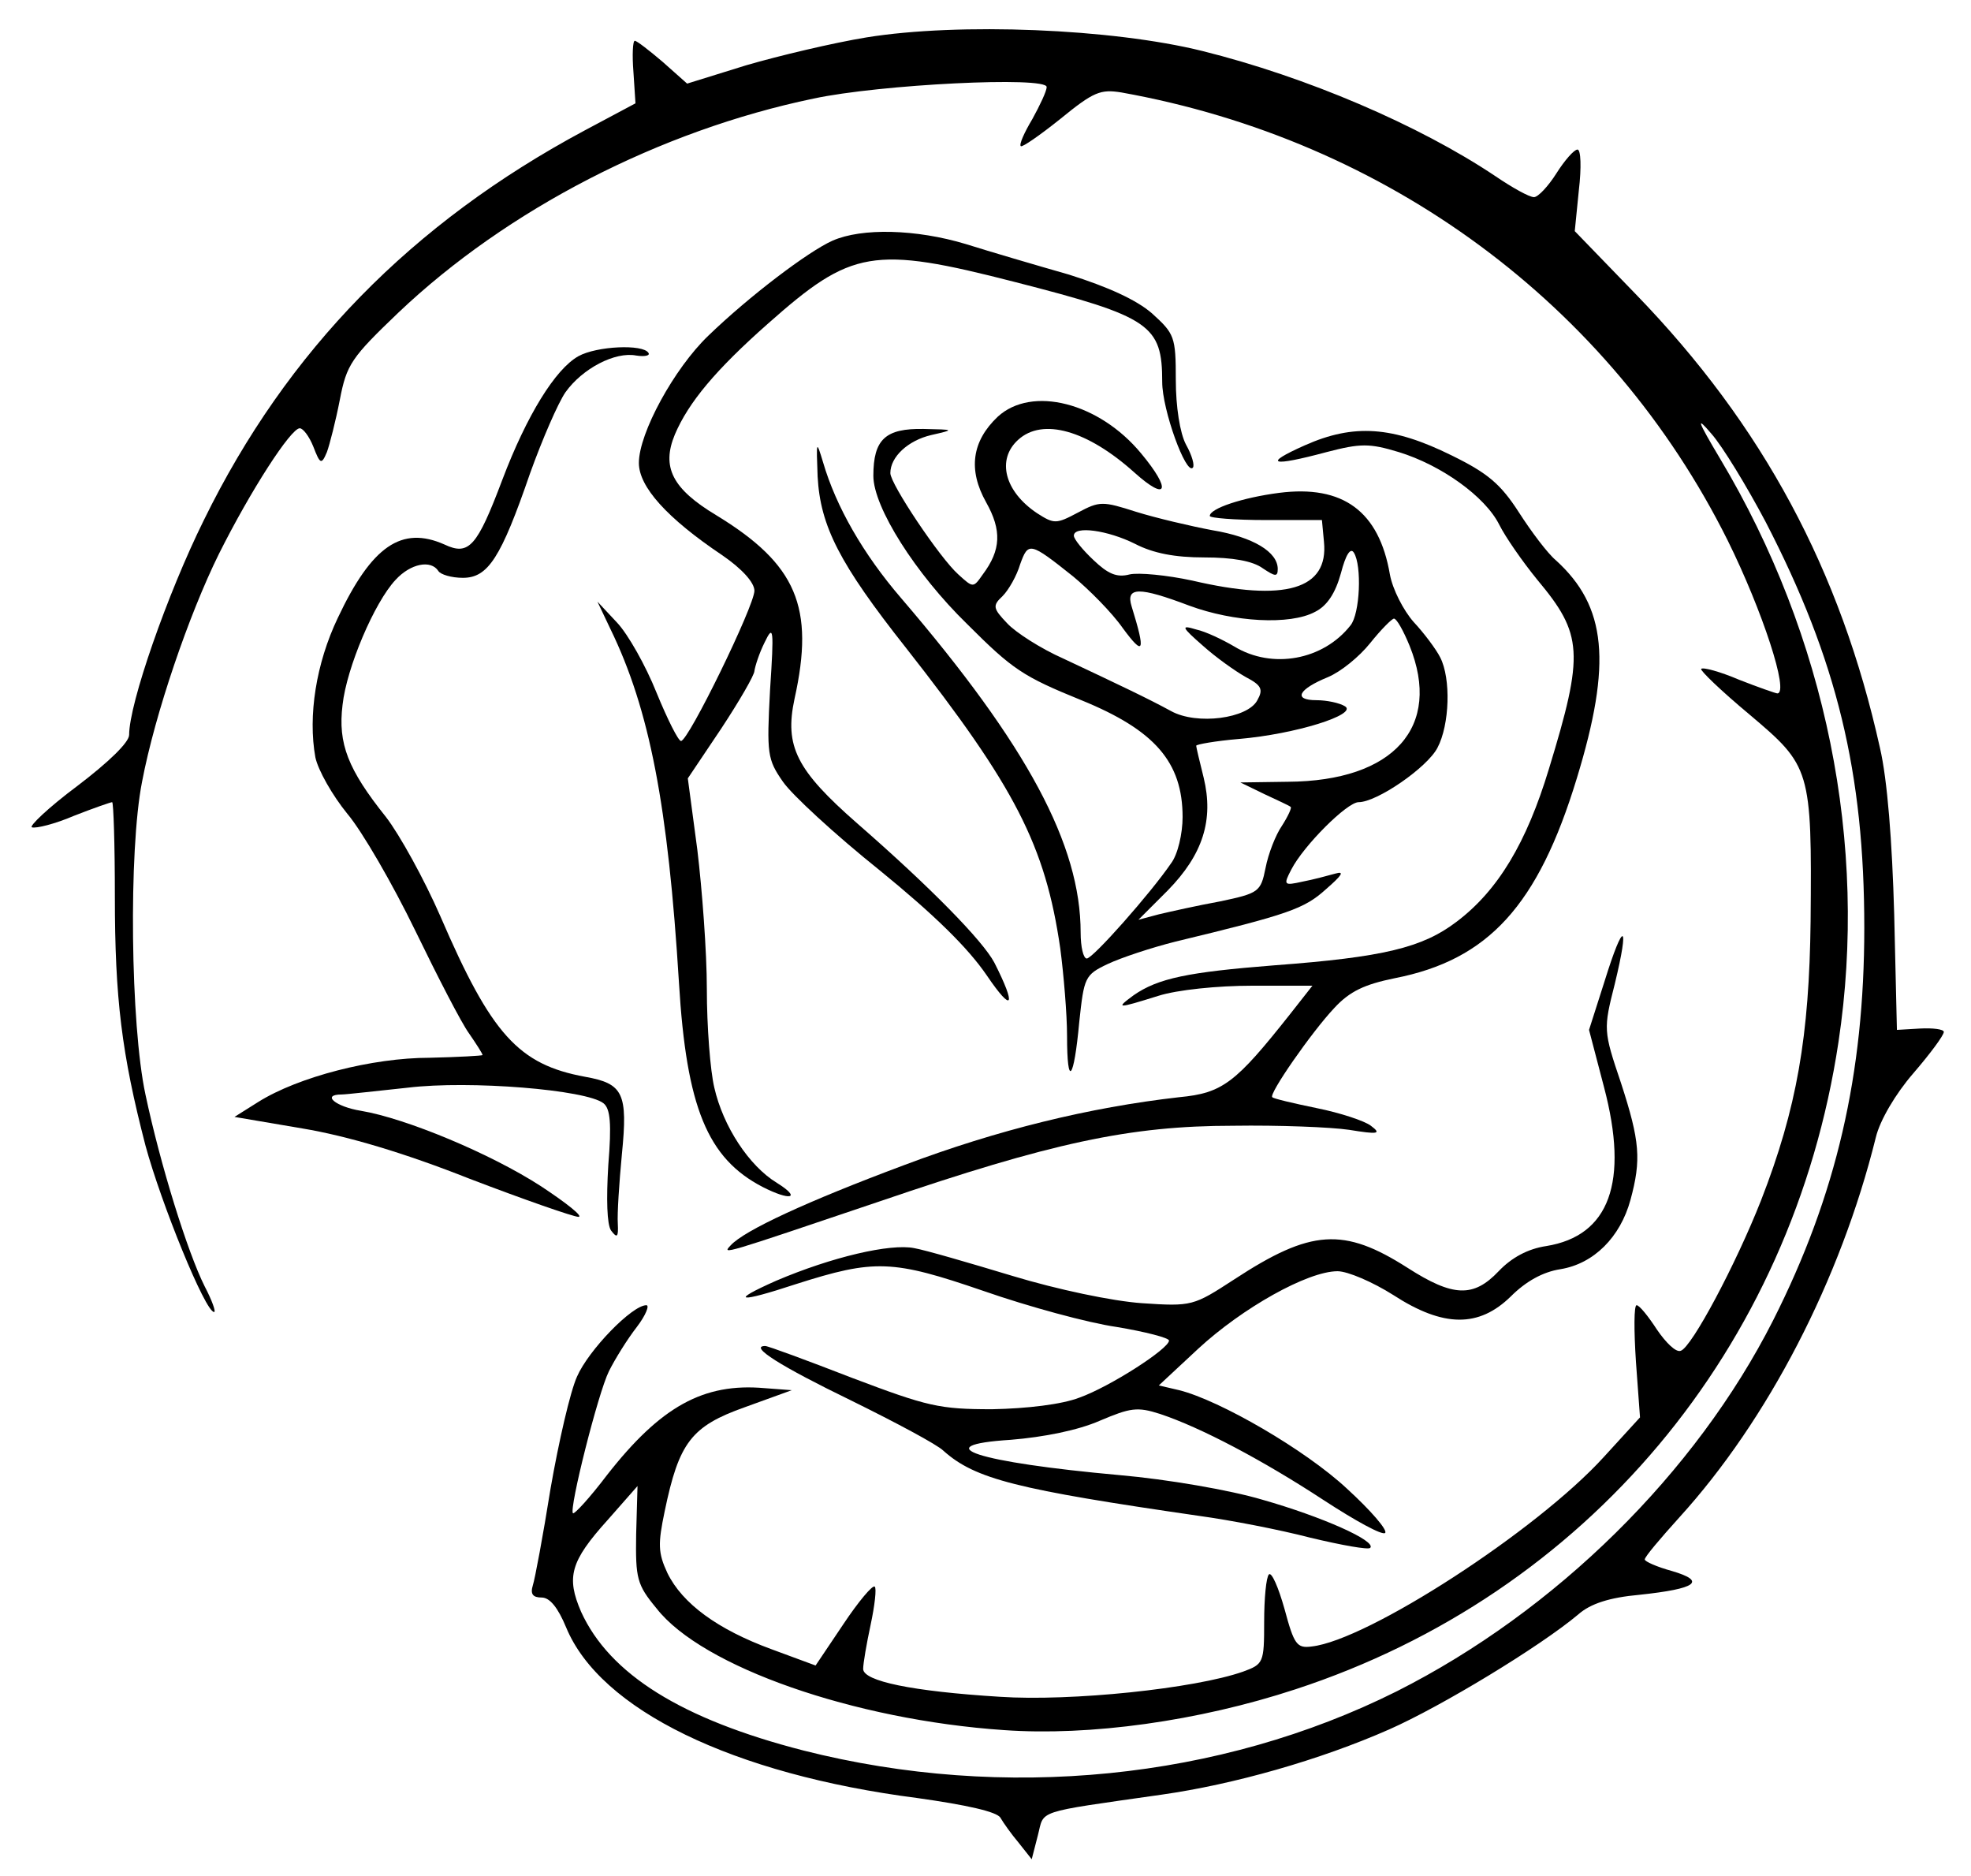 <?xml version="1.0" standalone="no"?>
<!DOCTYPE svg PUBLIC "-//W3C//DTD SVG 20010904//EN"
 "http://www.w3.org/TR/2001/REC-SVG-20010904/DTD/svg10.dtd">
<svg version="1.0" xmlns="http://www.w3.org/2000/svg"
 width="290pt" height="276pt" viewBox="0 0 290 276"
 preserveAspectRatio="xMidYMid meet">

<g transform="translate(0,276) scale(0.1,-0.1)"
fill="#000" stroke="none">
<path d="M1275 2705 c-49 -8 -129 -27 -177 -41 l-87 -27 -36 32 c-20 17 -38
31 -41 31 -3 0 -4 -21 -2 -46 l3 -46 -75 -40 c-254 -136 -438 -324 -560 -573
-54 -109 -110 -270 -110 -316 0 -11 -30 -40 -76 -75 -43 -32 -72 -60 -67 -61
6 -2 34 5 62 17 28 11 54 20 56 20 2 0 4 -62 4 -138 0 -151 10 -232 45 -367
23 -85 88 -245 101 -245 3 0 -3 17 -14 38 -25 50 -65 178 -87 282 -22 102 -25
359 -5 460 19 100 69 246 113 335 47 94 106 185 119 185 5 0 14 -12 20 -27 10
-26 12 -27 20 -8 4 11 13 46 19 77 10 52 17 62 86 128 160 152 385 268 611
315 98 21 343 33 343 17 0 -6 -10 -27 -21 -47 -12 -20 -20 -38 -17 -40 2 -2
28 16 58 40 49 40 59 44 90 39 391 -70 719 -312 892 -659 51 -103 91 -225 73
-225 -2 0 -28 9 -56 20 -28 12 -54 19 -56 16 -2 -2 29 -32 71 -67 90 -76 92
-80 90 -304 -2 -169 -20 -275 -73 -411 -37 -94 -102 -216 -118 -221 -7 -3 -22
12 -35 31 -13 20 -26 36 -30 36 -4 0 -4 -37 -1 -83 l6 -82 -53 -58 c-99 -109
-348 -270 -430 -279 -22 -3 -26 3 -40 55 -9 32 -19 55 -23 51 -4 -4 -7 -35 -7
-70 0 -60 -1 -62 -31 -73 -71 -25 -253 -44 -358 -37 -129 8 -201 23 -201 41 0
8 5 37 11 65 6 28 9 54 6 56 -3 3 -24 -22 -46 -55 l-41 -61 -65 24 c-79 29
-131 67 -153 112 -14 30 -14 43 -4 91 21 101 39 125 118 153 l69 25 -40 3
c-90 8 -153 -27 -232 -128 -25 -33 -48 -58 -50 -56 -6 6 37 177 53 209 9 18
27 47 41 65 13 17 19 32 14 32 -21 0 -85 -66 -102 -105 -10 -22 -27 -96 -39
-165 -11 -69 -23 -133 -26 -142 -4 -13 0 -18 13 -18 12 0 24 -15 36 -44 50
-121 245 -216 517 -251 71 -10 117 -20 122 -29 4 -7 16 -24 27 -37 l19 -24 9
35 c10 38 -7 33 182 60 106 15 233 51 335 96 77 34 222 122 278 169 18 16 46
25 90 29 85 9 99 20 48 35 -22 6 -40 14 -40 17 0 4 23 31 51 62 130 143 237
349 289 559 6 25 29 64 55 94 25 29 45 56 45 61 0 4 -16 6 -35 5 l-34 -2 -4
170 c-3 107 -10 198 -21 245 -58 261 -172 474 -359 667 l-90 93 6 60 c4 34 3
60 -2 60 -5 0 -19 -16 -31 -35 -12 -19 -27 -35 -33 -35 -7 0 -32 14 -57 31
-112 75 -278 146 -431 184 -133 33 -358 42 -494 20z m1323 -713 c105 -203 145
-369 145 -597 0 -215 -41 -393 -134 -577 -114 -225 -320 -428 -554 -546 -260
-130 -577 -162 -873 -87 -179 46 -285 112 -327 204 -22 51 -16 74 39 135 l44
50 -2 -71 c-1 -65 1 -74 30 -109 67 -86 291 -164 511 -179 126 -9 286 13 429
60 428 140 731 501 799 952 44 291 -18 597 -174 858 -34 57 -36 64 -13 37 16
-18 52 -77 80 -130z"/>
<path d="M1225 2406 c-36 -16 -123 -82 -183 -140 -50 -48 -102 -143 -102 -187
0 -35 41 -81 123 -136 29 -20 47 -40 47 -52 0 -22 -97 -221 -108 -221 -4 0
-20 32 -36 71 -16 40 -42 86 -58 103 l-29 31 19 -40 c58 -119 85 -261 101
-521 11 -183 42 -258 123 -300 41 -21 58 -17 21 6 -41 25 -79 83 -92 140 -6
25 -11 90 -11 145 0 55 -7 147 -14 205 l-14 105 49 73 c27 41 49 79 49 85 1 7
7 26 15 42 13 27 14 21 8 -70 -5 -94 -4 -102 19 -135 13 -19 77 -78 142 -130
81 -66 130 -114 158 -155 38 -56 44 -46 11 19 -17 32 -93 110 -202 205 -89 78
-107 113 -92 183 30 135 3 198 -115 270 -65 39 -81 71 -61 119 20 47 60 95
137 163 123 109 154 115 364 61 199 -51 216 -63 216 -147 0 -41 35 -137 45
-126 3 3 -1 18 -10 34 -9 17 -15 56 -15 95 0 64 -2 68 -35 98 -23 20 -65 39
-122 57 -49 14 -117 34 -152 45 -73 22 -153 24 -196 5z"/>
<path d="M851 2236 c-34 -19 -76 -87 -112 -182 -37 -98 -49 -112 -85 -95 -63
28 -107 -2 -157 -108 -32 -67 -44 -144 -33 -205 4 -19 25 -56 47 -83 22 -26
67 -104 100 -172 33 -68 68 -136 79 -151 11 -16 20 -30 20 -32 0 -1 -35 -3
-78 -4 -84 0 -193 -28 -252 -65 l-35 -22 100 -17 c66 -11 150 -36 246 -74 81
-31 153 -56 160 -56 8 0 -17 20 -55 45 -74 48 -199 100 -265 111 -37 6 -59 24
-28 24 6 0 50 5 97 10 91 11 263 -3 288 -23 10 -8 12 -30 7 -91 -3 -50 -2 -87
4 -96 9 -12 11 -10 10 10 -1 14 2 60 6 102 9 90 2 104 -54 114 -98 18 -138 62
-213 236 -24 55 -60 120 -80 146 -56 70 -71 108 -64 165 6 55 47 151 78 184
22 24 52 30 63 13 3 -5 19 -10 36 -10 37 0 56 29 99 154 18 50 41 103 52 119
25 35 73 60 104 54 13 -2 21 0 18 4 -8 13 -76 10 -103 -5z"/>
<path d="M1468 2147 c-38 -36 -44 -78 -17 -126 23 -41 22 -70 -5 -106 -14 -20
-14 -20 -36 0 -27 24 -100 133 -100 149 0 24 26 48 60 56 35 8 35 8 -11 9 -56
1 -74 -15 -74 -69 0 -46 62 -144 138 -218 67 -67 82 -77 168 -112 108 -44 149
-91 149 -172 0 -24 -7 -55 -17 -68 -30 -44 -115 -140 -124 -140 -5 0 -9 17 -9
38 0 129 -78 275 -264 492 -56 65 -96 135 -115 200 -10 33 -10 32 -8 -21 4
-73 32 -128 130 -252 161 -205 205 -291 227 -442 5 -38 10 -97 10 -129 0 -77
10 -66 18 21 7 65 8 69 42 85 19 9 64 24 100 33 166 40 189 48 221 77 23 20
28 27 14 23 -11 -3 -33 -9 -49 -12 -27 -6 -28 -5 -16 18 18 35 82 99 99 99 27
0 101 51 116 80 18 34 20 102 4 133 -6 12 -24 36 -39 52 -15 17 -31 48 -35 70
-16 93 -69 132 -163 120 -54 -7 -102 -23 -102 -34 0 -3 37 -6 82 -6 l83 0 3
-32 c7 -70 -57 -89 -194 -57 -37 8 -79 12 -92 9 -19 -5 -32 1 -53 21 -16 15
-29 31 -29 36 0 15 50 8 90 -12 27 -14 59 -20 102 -20 41 0 71 -5 86 -16 18
-12 22 -13 22 -1 0 25 -36 47 -96 57 -32 6 -83 18 -112 27 -50 16 -54 16 -86
-1 -32 -17 -35 -17 -60 -1 -48 32 -60 79 -28 108 36 33 102 14 171 -48 49 -44
55 -26 10 28 -62 75 -161 100 -211 54z m111 -235 c23 -19 57 -53 73 -76 31
-42 34 -36 13 32 -9 29 11 29 85 1 65 -24 148 -29 185 -9 18 9 30 28 38 57 7
27 14 38 19 30 12 -19 9 -90 -5 -107 -40 -51 -115 -65 -171 -31 -17 10 -42 22
-56 25 -23 7 -22 4 10 -24 19 -17 47 -37 63 -46 23 -12 26 -18 17 -34 -14 -27
-89 -37 -127 -16 -33 18 -75 38 -158 77 -34 15 -71 39 -83 52 -21 22 -22 26
-7 40 9 9 21 30 26 47 12 33 14 33 78 -18z m495 -102 c48 -119 -23 -199 -179
-200 l-70 -1 35 -17 c19 -9 37 -17 39 -19 2 -1 -4 -14 -13 -28 -9 -13 -20 -41
-24 -62 -7 -35 -10 -37 -67 -49 -33 -6 -73 -15 -90 -19 l-30 -8 43 43 c52 53
68 104 53 166 -6 24 -11 45 -11 47 0 2 28 7 63 10 83 7 175 36 156 48 -8 5
-27 9 -42 9 -35 0 -27 16 17 34 19 8 46 30 62 50 16 20 32 36 35 36 4 0 14
-18 23 -40z"/>
<path d="M1920 2105 c-63 -28 -50 -32 32 -10 50 13 63 13 106 0 62 -19 127
-65 148 -107 9 -18 34 -54 56 -81 67 -80 69 -108 17 -278 -33 -109 -75 -179
-136 -225 -50 -38 -107 -52 -268 -64 -127 -10 -171 -19 -207 -44 -27 -20 -25
-20 36 -1 28 9 88 15 138 15 l89 0 -33 -42 c-80 -101 -99 -116 -163 -122 -132
-15 -267 -48 -405 -100 -142 -53 -235 -96 -255 -118 -13 -14 -14 -14 220 65
252 86 367 111 520 111 66 1 143 -2 170 -6 43 -7 48 -6 32 6 -9 7 -45 19 -80
26 -34 7 -64 14 -65 16 -6 4 58 96 91 131 23 25 45 35 89 44 138 27 211 107
268 294 52 170 44 253 -31 321 -12 10 -36 42 -54 70 -27 42 -46 58 -99 84 -87
43 -144 47 -216 15z"/>
<path d="M2361 1317 l-23 -72 22 -84 c37 -140 8 -219 -85 -234 -27 -4 -51 -17
-70 -37 -37 -39 -67 -38 -134 5 -94 60 -142 57 -255 -17 -60 -39 -62 -40 -136
-35 -43 3 -124 20 -190 40 -63 19 -128 38 -145 41 -35 7 -121 -13 -203 -48
-70 -31 -56 -33 29 -5 116 37 142 36 276 -10 66 -23 154 -47 196 -53 42 -7 77
-16 77 -20 0 -12 -87 -68 -132 -84 -26 -10 -77 -16 -128 -17 -78 0 -95 4 -206
46 -67 26 -124 47 -128 47 -25 0 23 -30 126 -80 65 -32 127 -65 136 -74 47
-42 108 -57 377 -96 44 -6 117 -20 163 -32 46 -11 85 -18 88 -15 10 10 -71 46
-159 71 -47 14 -140 30 -209 36 -211 19 -287 44 -161 52 49 4 99 14 131 28 45
19 55 21 89 10 60 -20 151 -68 241 -127 46 -30 86 -52 90 -48 4 4 -21 33 -56
65 -61 57 -187 130 -247 145 l-30 7 58 54 c65 60 161 114 205 114 15 0 52 -16
82 -35 74 -48 126 -48 173 -2 22 22 47 36 73 40 49 8 88 47 103 102 16 59 14
86 -14 172 -26 77 -26 79 -9 146 22 91 13 94 -15 4z"/>
</g>
</svg>
